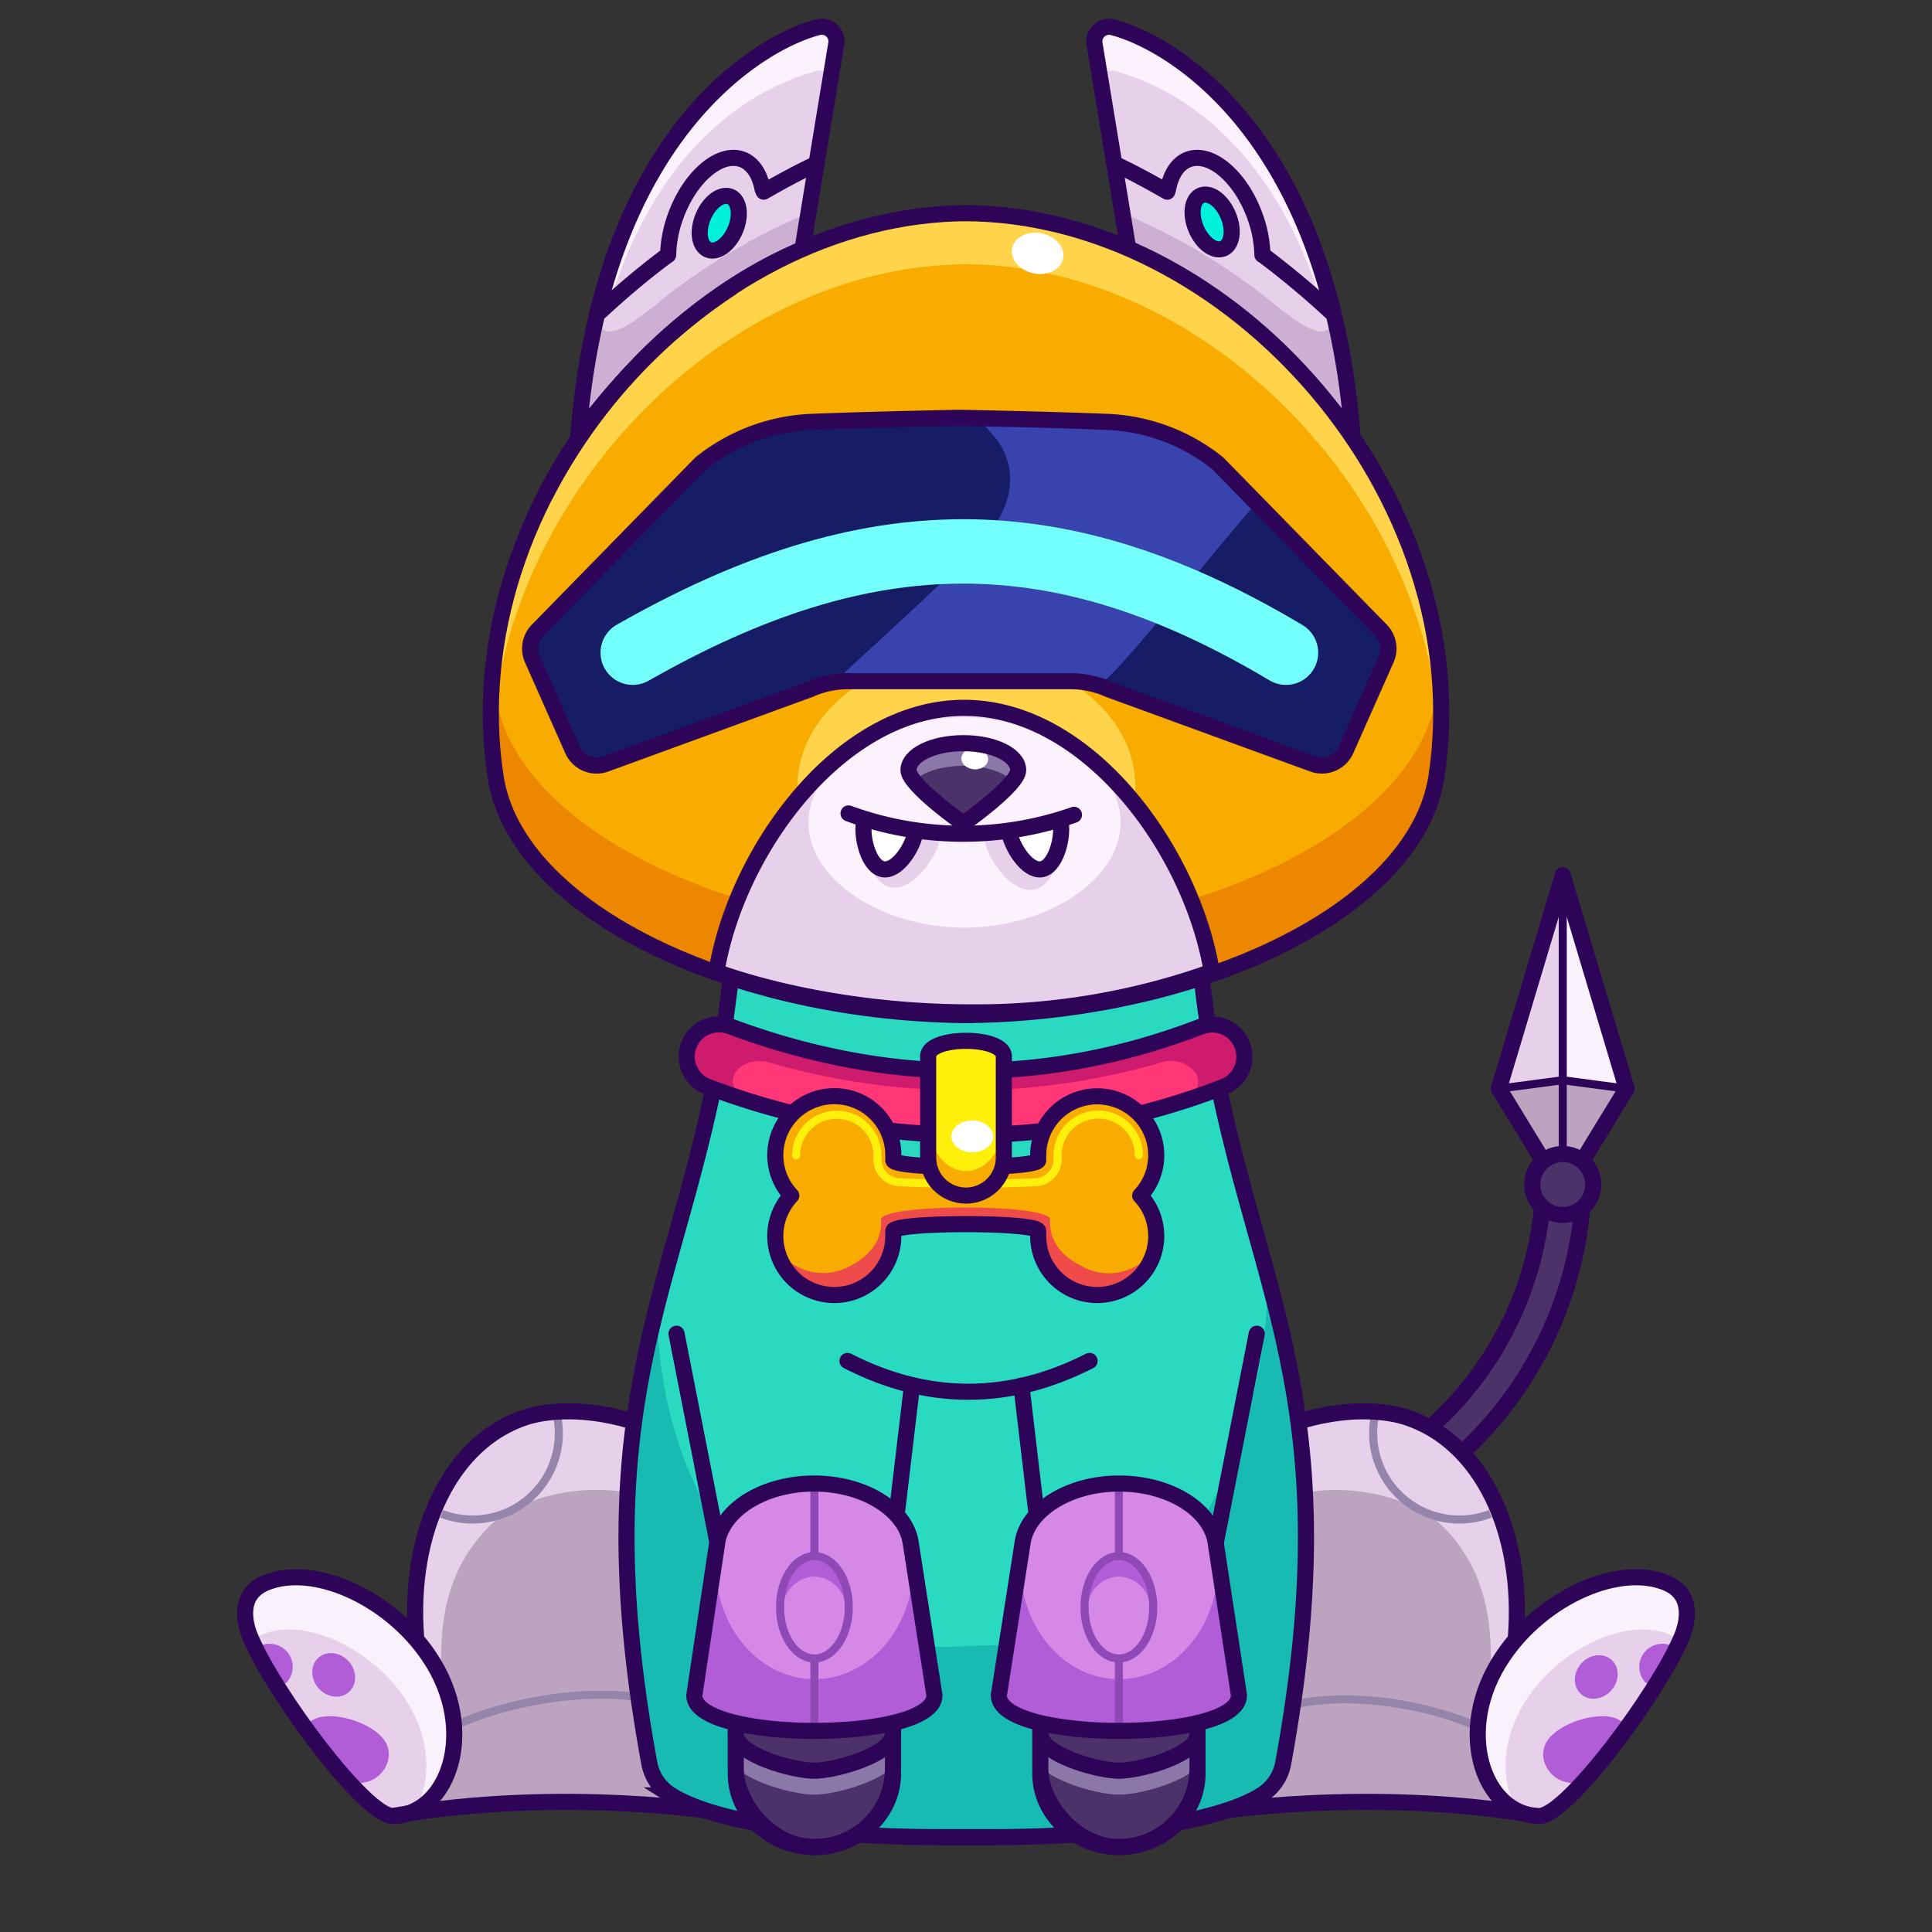 <svg xmlns="http://www.w3.org/2000/svg" viewBox="0 0 240 240">
  <rect x="0" y="0" width="240" height="240" fill="#333333" stroke="none"/>
  <svg id="tale" xmlns="http://www.w3.org/2000/svg" viewBox="0 0 240 240"><defs><style>.prefix_ZEJP2uQ32G_cls-1{fill:#4b3268;}.prefix_ZEJP2uQ32G_cls-2,.prefix_ZEJP2uQ32G_cls-6{fill:none;stroke:#2d0457;stroke-linecap:round;stroke-linejoin:round;}.prefix_ZEJP2uQ32G_cls-2{stroke-width:2px;}.prefix_ZEJP2uQ32G_cls-3{fill:#bca4c1;}.prefix_ZEJP2uQ32G_cls-4{fill:#f9f2fc;}.prefix_ZEJP2uQ32G_cls-5{fill:#e6d0ea;}</style></defs><g id="_02" data-name="02"><path class="prefix_ZEJP2uQ32G_cls-1" d="M191.67,148.71a42,42,0,0,1-29.54,37.37l1.52,4.76a47,47,0,0,0,33-42.13Z"/><path class="prefix_ZEJP2uQ32G_cls-2" d="M191.67,148.71a42,42,0,0,1-29.54,37.37l1.52,4.76a47,47,0,0,0,33-42.13Z"/><polygon class="prefix_ZEJP2uQ32G_cls-3" points="194.13 148.22 194.13 134.19 202.06 135.24 194.13 148.22"/><polygon class="prefix_ZEJP2uQ32G_cls-4" points="194.13 109.35 194.13 134.19 202.06 135.85 194.13 109.35"/><polygon class="prefix_ZEJP2uQ32G_cls-3" points="194.13 148.22 194.13 134.19 186.2 135.24 194.13 148.22"/><polygon class="prefix_ZEJP2uQ32G_cls-5" points="194.3 109.35 194.3 134.19 186.37 135.85 194.3 109.35"/><line class="prefix_ZEJP2uQ32G_cls-2" x1="202.06" y1="135.24" x2="194.13" y2="148.22"/><line class="prefix_ZEJP2uQ32G_cls-2" x1="202.06" y1="135.24" x2="194.13" y2="108.74"/><line class="prefix_ZEJP2uQ32G_cls-2" x1="186.2" y1="135.24" x2="194.13" y2="148.22"/><line class="prefix_ZEJP2uQ32G_cls-2" x1="186.2" y1="135.24" x2="194.13" y2="108.74"/><polyline class="prefix_ZEJP2uQ32G_cls-6" points="194.13 108.74 194.13 134.19 202.06 135.24"/><polygon class="prefix_ZEJP2uQ32G_cls-6" points="194.13 148.22 194.13 134.19 186.2 135.24 194.13 148.22"/><circle class="prefix_ZEJP2uQ32G_cls-1" cx="194.13" cy="147.14" r="3.79"/><circle class="prefix_ZEJP2uQ32G_cls-2" cx="194.13" cy="147.14" r="3.79"/></g></svg>
<svg id="ears" xmlns="http://www.w3.org/2000/svg" viewBox="0 0 240 240"><defs><style>.prefix_CAq8Gz4Lts_cls-1{fill:#e6d0ea;}.prefix_CAq8Gz4Lts_cls-2{fill:#ccafd3;}.prefix_CAq8Gz4Lts_cls-3{fill:#fcf2fd;}.prefix_CAq8Gz4Lts_cls-4{fill:none;stroke:#2d0457;stroke-linecap:round;stroke-linejoin:round;stroke-width:2px;}.prefix_CAq8Gz4Lts_cls-5{fill:#00f1d9;}</style></defs><g id="_02" data-name="02"><path class="prefix_CAq8Gz4Lts_cls-1" d="M71.86,54c3-37.72,22.82-48.82,29.72-50.61a1.82,1.82,0,0,1,2.31,2L99.68,31C88.76,35.46,79,44.43,71.94,54"/><path class="prefix_CAq8Gz4Lts_cls-2" d="M83.61,36.14c-2.53,1.88-9.73,8.78-9.28,2.36A97,97,0,0,0,71.86,54h.08c7-9.57,16.82-18.54,27.74-23l.46-4.5C98.21,27.62,92.52,29.5,83.61,36.14Z"/><path class="prefix_CAq8Gz4Lts_cls-3" d="M72.87,50.52C77.55,18.15,94.55,10.82,101,8.94a1.79,1.79,0,0,1,2.25.58l.68-4.13a1.82,1.82,0,0,0-2.31-2C94.68,5.19,74.89,16.29,71.86,54h.08C72.16,53.71,72.65,50.82,72.87,50.52Z"/><path class="prefix_CAq8Gz4Lts_cls-4" d="M71.86,54c3-37.72,22.82-48.82,29.72-50.61a1.82,1.82,0,0,1,2.31,2L99.68,31C88.76,35.46,79,44.43,71.94,54"/><path class="prefix_CAq8Gz4Lts_cls-4" d="M83,31.66a14.88,14.88,0,0,1,.89-4.7c1.73-4.87,5.39-8.09,8.18-7.2,1.4.45,2.31,1.85,2.66,3.73"/><path class="prefix_CAq8Gz4Lts_cls-4" d="M94.87,23.81c3.83-2.22,6.28-3.33,6.28-3.33"/><ellipse class="prefix_CAq8Gz4Lts_cls-5" cx="89.27" cy="27.58" rx="4.02" ry="2.42" transform="translate(29.16 99.1) rotate(-67.12)"/><path class="prefix_CAq8Gz4Lts_cls-4" d="M74.57,38.69c2.84-2.64,5.68-5,8.38-7"/><ellipse class="prefix_CAq8Gz4Lts_cls-4" cx="89.27" cy="27.58" rx="3.58" ry="2.16" transform="matrix(0.39, -0.92, 0.92, 0.39, 29.16, 99.1)"/><path class="prefix_CAq8Gz4Lts_cls-1" d="M168,54C165,16.29,145.18,5.19,138.28,3.4a1.82,1.82,0,0,0-2.32,2L140.17,31c10.93,4.49,20.7,13.46,27.74,23"/><path class="prefix_CAq8Gz4Lts_cls-2" d="M156.24,36.14c2.53,1.88,9.73,8.78,9.28,2.36A95.84,95.84,0,0,1,168,54h-.08c-7-9.57-16.81-18.54-27.74-23l-.46-4.5C141.65,27.62,147.33,29.5,156.24,36.14Z"/><path class="prefix_CAq8Gz4Lts_cls-3" d="M167,50.52c-4.68-32.37-21.68-39.7-28.09-41.58a1.8,1.8,0,0,0-2.25.58L136,5.39a1.82,1.82,0,0,1,2.32-2C145.18,5.19,165,16.29,168,54h-.08C167.7,53.71,167.2,50.82,167,50.52Z"/><path class="prefix_CAq8Gz4Lts_cls-4" d="M168,54C165,16.29,145.18,5.19,138.28,3.4a1.82,1.82,0,0,0-2.32,2L140.17,31c10.93,4.49,20.7,13.46,27.74,23"/><path class="prefix_CAq8Gz4Lts_cls-4" d="M156.82,31.66a14.88,14.88,0,0,0-.89-4.7c-1.72-4.87-5.39-8.09-8.18-7.2-1.39.45-2.3,1.85-2.65,3.73"/><path class="prefix_CAq8Gz4Lts_cls-4" d="M145,23.81c-3.83-2.22-6.28-3.33-6.28-3.33"/><ellipse class="prefix_CAq8Gz4Lts_cls-5" cx="150.58" cy="27.58" rx="2.42" ry="4.02" transform="translate(1.12 60.71) rotate(-22.88)"/><path class="prefix_CAq8Gz4Lts_cls-4" d="M165.28,38.69a106.34,106.34,0,0,0-8.38-7"/><ellipse class="prefix_CAq8Gz4Lts_cls-4" cx="150.58" cy="27.58" rx="2.16" ry="3.58" transform="translate(1.12 60.71) rotate(-22.88)"/></g></svg>
<svg id="legs" xmlns="http://www.w3.org/2000/svg" viewBox="0 0 240 240"><defs><style>.prefix_KfWBHepXp8_cls-1{fill:#e6d0ea;}.prefix_KfWBHepXp8_cls-2{fill:#bca4c1;}.prefix_KfWBHepXp8_cls-3,.prefix_KfWBHepXp8_cls-5,.prefix_KfWBHepXp8_cls-7{fill:none;}.prefix_KfWBHepXp8_cls-3{stroke:#9685aa;}.prefix_KfWBHepXp8_cls-3,.prefix_KfWBHepXp8_cls-7{stroke-miterlimit:10;}.prefix_KfWBHepXp8_cls-4{fill:#b15dd8;}.prefix_KfWBHepXp8_cls-5,.prefix_KfWBHepXp8_cls-7{stroke:#2d0457;stroke-width:2px;}.prefix_KfWBHepXp8_cls-5{stroke-linecap:round;stroke-linejoin:round;}.prefix_KfWBHepXp8_cls-6{fill:#f9f2fc;}</style></defs><g id="_01" data-name="01"><path class="prefix_KfWBHepXp8_cls-1" d="M84,224.12s-14.06-2.24-35.19,1.47l2.88-22.22C50.68,190.3,56,179,65.43,176c1.48-.46,12.82.64,14.34.61"/><path class="prefix_KfWBHepXp8_cls-2" d="M60.61,189.77c-6.31,6.45-6.33,14.8-5.32,23.19.48,4-2.45,6-5.62,6l-.86,6.65C69.94,221.88,84,224.12,84,224.12l-5.64-38.64C71.37,184.12,63.94,186.37,60.61,189.77Z"/><path class="prefix_KfWBHepXp8_cls-3" d="M69.21,175.9a10.89,10.89,0,0,1,.21,2.15,10.72,10.72,0,0,1-14.56,10"/><path class="prefix_KfWBHepXp8_cls-3" d="M49.67,218.94c6-6.42,22.11-10.13,32.15-7.64"/><path class="prefix_KfWBHepXp8_cls-1" d="M48.81,225.59c6.89-.13,10.68-10.66,4.51-19.8-5-7.47-14.53-11.61-20.35-9.15-3.55,1.5-2.51,5.23-1.87,6.73C34,210.3,45.39,225.65,48.81,225.59Z"/><path class="prefix_KfWBHepXp8_cls-4" d="M47.47,215.83c-1.91-2.18-7.12-3.57-9-1.89,0,0,0,0,0,0a73.53,73.53,0,0,0,5.82,7.27c.11.12.22.25.32.38.27-.08.56-.16.87-.22C47.66,220.94,49.39,218,47.47,215.83Z"/><ellipse class="prefix_KfWBHepXp8_cls-4" cx="41.44" cy="208.06" rx="2.51" ry="2.85" transform="translate(-127 79.1) rotate(-41.3)"/><path class="prefix_KfWBHepXp8_cls-4" d="M32.36,205.74c.34.79.68,1.6,1,2.4.06.16.13.33.2.49s0,.11.07.17c.12.24.23.47.34.71a2.34,2.34,0,0,0,1.68-.55,2.87,2.87,0,0,0-3.75-4.28,1.45,1.45,0,0,0-.17.18A3.21,3.21,0,0,1,32.36,205.74Z"/><path class="prefix_KfWBHepXp8_cls-5" d="M78.36,176.49c-6.85-2-11.45-.94-12.93-.48C56,179,50.68,190.3,51.69,203.37"/><path class="prefix_KfWBHepXp8_cls-6" d="M53.32,205.79c-5-7.47-14.53-11.61-20.35-9.15-3.55,1.5-2.51,5.23-1.87,6.73.07.17.15.36.24.54a3.7,3.7,0,0,1,1.29-.87c5-2.14,13.28,1.45,17.64,7.92,3.41,5.06,3.3,10.6,1.22,14C56.56,222.53,58.63,213.65,53.32,205.79Z"/><path class="prefix_KfWBHepXp8_cls-7" d="M90,225.21s-20.09-3.33-41.22.38"/><path class="prefix_KfWBHepXp8_cls-5" d="M48.81,225.59c6.89-.13,10.68-10.66,4.51-19.8-5-7.47-14.53-11.61-20.35-9.15-3.55,1.5-2.51,5.23-1.87,6.73C34,210.3,45.39,225.65,48.81,225.59Z"/><path class="prefix_KfWBHepXp8_cls-1" d="M156,224.12s14.06-2.24,35.19,1.47l-2.88-22.22c1-13.07-4.27-24.4-13.74-27.36-1.48-.46-12.82.64-14.34.61"/><path class="prefix_KfWBHepXp8_cls-2" d="M179.39,189.77c6.31,6.45,6.33,14.8,5.32,23.19-.48,4,2.45,6,5.62,6l.86,6.65c-21.13-3.71-35.19-1.47-35.19-1.47l5.64-38.64C168.63,184.12,176.06,186.37,179.39,189.77Z"/><path class="prefix_KfWBHepXp8_cls-3" d="M170.79,175.9a10.89,10.89,0,0,0-.21,2.15,10.72,10.72,0,0,0,14.56,10"/><path class="prefix_KfWBHepXp8_cls-3" d="M190.33,218.94c-5.62-6-20.58-9.43-29.92-7.11"/><path class="prefix_KfWBHepXp8_cls-5" d="M161.64,176.49c6.85-2,11.45-.94,12.93-.48,9.47,3,14.75,14.29,13.74,27.36"/><path class="prefix_KfWBHepXp8_cls-7" d="M150,225.21s20.09-3.33,41.22.38"/><path class="prefix_KfWBHepXp8_cls-1" d="M191.19,225.59c-6.89-.13-10.68-10.66-4.51-19.8,5-7.47,14.53-11.61,20.35-9.15,3.55,1.5,2.51,5.23,1.87,6.73C206,210.3,194.61,225.65,191.19,225.59Z"/><path class="prefix_KfWBHepXp8_cls-4" d="M192.53,215.83c1.91-2.18,7.12-3.57,9-1.89l0,0a73.53,73.53,0,0,1-5.82,7.27c-.11.12-.22.25-.32.38-.27-.08-.56-.16-.87-.22C192.34,220.94,190.61,218,192.53,215.83Z"/><ellipse class="prefix_KfWBHepXp8_cls-4" cx="198.56" cy="208.06" rx="2.85" ry="2.51" transform="matrix(0.66, -0.75, 0.75, 0.66, -88.8, 219.92)"/><path class="prefix_KfWBHepXp8_cls-4" d="M207.64,205.74c-.34.79-.68,1.6-1,2.4-.06.16-.13.33-.2.49s-.05.11-.07.17c-.12.24-.23.47-.34.71a2.34,2.34,0,0,1-1.68-.55,2.87,2.87,0,0,1,3.75-4.28,1.45,1.45,0,0,1,.17.18A3.21,3.21,0,0,0,207.64,205.74Z"/><path class="prefix_KfWBHepXp8_cls-6" d="M186.68,205.79c5-7.47,14.53-11.61,20.35-9.15,3.55,1.5,2.51,5.23,1.87,6.73-.07.17-.15.36-.24.54a3.7,3.7,0,0,0-1.29-.87c-5.05-2.14-13.28,1.45-17.64,7.92-3.41,5.06-3.3,10.6-1.22,14C183.44,222.53,181.37,213.65,186.68,205.79Z"/><path class="prefix_KfWBHepXp8_cls-5" d="M191.19,225.59c-6.89-.13-10.68-10.66-4.51-19.8,5-7.47,14.53-11.61,20.35-9.15,3.55,1.5,2.51,5.23,1.87,6.73C206,210.3,194.61,225.65,191.19,225.59Z"/></g></svg>
<svg id="body" xmlns="http://www.w3.org/2000/svg" viewBox="0 0 240 240"><defs><style>.prefix_v-ePJpxkv9_cls-1{fill:#29d9c0;}.prefix_v-ePJpxkv9_cls-2{fill:#17bbb1;}.prefix_v-ePJpxkv9_cls-3{fill:none;stroke:#2d0457;stroke-miterlimit:10;stroke-width:2px;}</style></defs><g id="_04" data-name="04"><path class="prefix_v-ePJpxkv9_cls-1" d="M149.06,119.27c3.6,38.3,19.58,49.48,10.33,99.84a5.89,5.89,0,0,1-2.76,3.92c-4.46,2.78-15.45,5.19-34,5.19h-5.2c-18.58,0-29.57-2.41-34-5.19a5.89,5.89,0,0,1-2.76-3.92c-9.25-50.36,6.73-61.54,10.33-99.84"/><path class="prefix_v-ePJpxkv9_cls-2" d="M157.38,158.17c.76,10-4.92,46.23-35.07,46.23l-5,.21c-32.77-1.85-36-33.62-35.63-42.86-3.73,14.68-6,30.41-1.06,57.36A5.89,5.89,0,0,0,83.37,223c4.46,2.78,15.45,5.19,34,5.19h5.2c18.58,0,29.57-2.41,34-5.19a5.89,5.89,0,0,0,2.76-3.92C164.74,190,161.64,173.93,157.38,158.17Z"/><path class="prefix_v-ePJpxkv9_cls-3" d="M149.06,119.27c3.6,38.3,19.58,49.48,10.33,99.84a5.89,5.89,0,0,1-2.76,3.92c-4.46,2.78-15.45,5.19-34,5.19h-5.2c-18.58,0-29.57-2.41-34-5.19a5.89,5.89,0,0,1-2.76-3.92c-9.25-50.36,6.73-61.54,10.33-99.84"/></g></svg>
<svg id="hand" xmlns="http://www.w3.org/2000/svg" viewBox="0 0 240 240"><defs><style>.prefix_PxfxGcLVB9_cls-1{fill:#4b3268;}.prefix_PxfxGcLVB9_cls-2,.prefix_PxfxGcLVB9_cls-3,.prefix_PxfxGcLVB9_cls-6{fill:none;stroke-linecap:round;stroke-linejoin:round;}.prefix_PxfxGcLVB9_cls-2{stroke:#8c78a8;}.prefix_PxfxGcLVB9_cls-2,.prefix_PxfxGcLVB9_cls-3{stroke-width:2px;}.prefix_PxfxGcLVB9_cls-3{stroke:#2d0457;}.prefix_PxfxGcLVB9_cls-4{fill:#d588e5;}.prefix_PxfxGcLVB9_cls-5{fill:#b15dd8;}.prefix_PxfxGcLVB9_cls-6{stroke:#8f48b5;}</style></defs><g id="_05" data-name="05"><rect class="prefix_PxfxGcLVB9_cls-1" x="129.23" y="191.52" width="19.53" height="37.92" rx="8.37"/><path class="prefix_PxfxGcLVB9_cls-2" d="M129.23,202.62c0-5,4.37-9.12,9.76-9.12h0c5.4,0,9.77,4.08,9.77,9.12"/><path class="prefix_PxfxGcLVB9_cls-2" d="M129.26,207.54c0-2.52,7.06-4.56,9.75-4.56h0c2.7,0,9.75,2,9.75,4.56"/><line class="prefix_PxfxGcLVB9_cls-2" x1="129.3" y1="212.46" x2="148.76" y2="212.46"/><path class="prefix_PxfxGcLVB9_cls-2" d="M129.26,217.38c0,2.52,7.06,4.56,9.75,4.56h0c2.7,0,9.75-2,9.75-4.56"/><path class="prefix_PxfxGcLVB9_cls-3" d="M129.23,200.64c0-5,4.37-9.12,9.76-9.12h0c5.4,0,9.77,4.09,9.77,9.12"/><path class="prefix_PxfxGcLVB9_cls-3" d="M129.26,205.56c0-2.52,7.06-4.56,9.75-4.56h0c2.7,0,9.75,2,9.75,4.56"/><line class="prefix_PxfxGcLVB9_cls-3" x1="129.3" y1="210.48" x2="148.76" y2="210.48"/><path class="prefix_PxfxGcLVB9_cls-3" d="M129.23,220.33c0,5,4.37,9.11,9.76,9.11h0c5.4,0,9.77-4.08,9.77-9.11"/><path class="prefix_PxfxGcLVB9_cls-3" d="M129.26,215.41c0,2.51,7.06,4.55,9.75,4.55h0c2.7,0,9.75-2,9.75-4.55"/><rect class="prefix_PxfxGcLVB9_cls-3" x="129.23" y="191.52" width="19.53" height="37.92" rx="9.76"/><path class="prefix_PxfxGcLVB9_cls-4" d="M153.91,210.61c0,5.88-29.83,5.88-29.83,0l3-19.26c.83-4,5.93-7.06,11.94-7.06h0c6,0,11.12,3,11.95,7.06Z"/><path class="prefix_PxfxGcLVB9_cls-5" d="M139,195.84a4.1,4.1,0,0,1,3.83,3.21,4.93,4.93,0,0,0,.16-1.28,4,4,0,1,0-8,0,4.94,4.94,0,0,0,.17,1.28A4.09,4.09,0,0,1,139,195.84Z"/><path class="prefix_PxfxGcLVB9_cls-5" d="M127.11,191.14a1.66,1.66,0,0,0-.06.21l0,.16Z"/><path class="prefix_PxfxGcLVB9_cls-5" d="M151.25,193.37c0,.36.05.71.05,1.07,0,7.82-5.5,14.15-12.27,14.15s-12.27-6.33-12.27-14.15a17,17,0,0,1,.21-2.6l-2.89,18.77c0,5.88,29.83,5.88,29.83,0Z"/><line class="prefix_PxfxGcLVB9_cls-6" x1="138.99" y1="193.29" x2="138.99" y2="184.29"/><line class="prefix_PxfxGcLVB9_cls-6" x1="138.99" y1="206.02" x2="138.99" y2="214.65"/><path class="prefix_PxfxGcLVB9_cls-3" d="M153.91,210.61c0,5.88-29.83,5.88-29.83,0l3-19.26c.83-4,5.93-7.06,11.94-7.06h0c6,0,11.12,3,11.95,7.06Z"/><ellipse class="prefix_PxfxGcLVB9_cls-6" cx="138.99" cy="199.66" rx="4.27" ry="6.36"/><line class="prefix_PxfxGcLVB9_cls-3" x1="128.7" y1="187.55" x2="126.88" y2="172.13"/><line class="prefix_PxfxGcLVB9_cls-3" x1="151.08" y1="191.39" x2="156.12" y2="165.68"/><path class="prefix_PxfxGcLVB9_cls-3" d="M105.28,169.06c9.92,5.08,20,5.13,30.07,0"/><rect class="prefix_PxfxGcLVB9_cls-1" x="91.4" y="191.52" width="19.53" height="37.92" rx="8.37" transform="translate(202.33 420.97) rotate(180)"/><path class="prefix_PxfxGcLVB9_cls-2" d="M110.93,202.62c0-5-4.37-9.12-9.76-9.12h0c-5.4,0-9.77,4.08-9.77,9.12"/><path class="prefix_PxfxGcLVB9_cls-2" d="M110.9,207.54c0-2.52-7.05-4.56-9.75-4.56h0c-2.7,0-9.75,2-9.75,4.56"/><line class="prefix_PxfxGcLVB9_cls-2" x1="110.86" y1="212.46" x2="91.4" y2="212.46"/><path class="prefix_PxfxGcLVB9_cls-2" d="M110.9,217.38c0,2.52-7.05,4.56-9.75,4.56h0c-2.7,0-9.75-2-9.75-4.56"/><path class="prefix_PxfxGcLVB9_cls-3" d="M110.93,200.64c0-5-4.37-9.12-9.76-9.12h0c-5.4,0-9.77,4.09-9.77,9.12"/><path class="prefix_PxfxGcLVB9_cls-3" d="M110.9,205.56c0-2.52-7.05-4.56-9.75-4.56h0c-2.7,0-9.75,2-9.75,4.56"/><line class="prefix_PxfxGcLVB9_cls-3" x1="110.86" y1="210.48" x2="91.4" y2="210.48"/><path class="prefix_PxfxGcLVB9_cls-3" d="M110.93,220.33c0,5-4.37,9.11-9.76,9.11h0c-5.4,0-9.77-4.08-9.77-9.11"/><path class="prefix_PxfxGcLVB9_cls-3" d="M110.9,215.41c0,2.51-7.05,4.55-9.75,4.55h0c-2.7,0-9.75-2-9.75-4.55"/><rect class="prefix_PxfxGcLVB9_cls-3" x="91.4" y="191.52" width="19.53" height="37.92" rx="9.76" transform="translate(202.33 420.97) rotate(180)"/><path class="prefix_PxfxGcLVB9_cls-4" d="M86.25,210.61c0,5.88,29.83,5.88,29.83,0l-3-19.26c-.83-4-5.93-7.06-11.94-7.06h0c-6,0-11.12,3-12,7.06Z"/><path class="prefix_PxfxGcLVB9_cls-5" d="M113.05,191.14a1.66,1.66,0,0,1,.06.21l0,.16Z"/><path class="prefix_PxfxGcLVB9_cls-5" d="M88.91,193.37c0,.36,0,.71,0,1.07,0,7.82,5.5,14.15,12.27,14.15s12.27-6.33,12.27-14.15a17,17,0,0,0-.21-2.6l2.89,18.77c0,5.88-29.83,5.88-29.83,0Z"/><line class="prefix_PxfxGcLVB9_cls-6" x1="101.17" y1="193.29" x2="101.17" y2="184.29"/><line class="prefix_PxfxGcLVB9_cls-6" x1="101.17" y1="206.02" x2="101.17" y2="214.65"/><path class="prefix_PxfxGcLVB9_cls-3" d="M86.25,210.61c0,5.88,29.83,5.88,29.83,0l-3-19.26c-.83-4-5.93-7.06-11.94-7.06h0c-6,0-11.12,3-12,7.06Z"/><path class="prefix_PxfxGcLVB9_cls-5" d="M101.17,195.84a4.09,4.09,0,0,1,3.82,3.21,4.94,4.94,0,0,0,.17-1.28,4,4,0,1,0-8,0,4.93,4.93,0,0,0,.16,1.28A4.1,4.1,0,0,1,101.17,195.84Z"/><ellipse class="prefix_PxfxGcLVB9_cls-6" cx="101.17" cy="199.66" rx="4.27" ry="6.36"/><line class="prefix_PxfxGcLVB9_cls-3" x1="111.46" y1="187.55" x2="113.29" y2="172.13"/><line class="prefix_PxfxGcLVB9_cls-3" x1="89.08" y1="191.39" x2="84.04" y2="165.68"/></g></svg>
<svg id="collar" xmlns="http://www.w3.org/2000/svg" viewBox="0 0 240 240"><defs><style>.prefix_P7Hzjg3ytS_cls-1{fill:#ff3776;}.prefix_P7Hzjg3ytS_cls-2{fill:#ce1b6d;}.prefix_P7Hzjg3ytS_cls-3,.prefix_P7Hzjg3ytS_cls-6,.prefix_P7Hzjg3ytS_cls-7{fill:none;}.prefix_P7Hzjg3ytS_cls-3,.prefix_P7Hzjg3ytS_cls-6{stroke:#2d0457;stroke-width:2px;}.prefix_P7Hzjg3ytS_cls-3{stroke-miterlimit:10;}.prefix_P7Hzjg3ytS_cls-4{fill:#f9ac00;}.prefix_P7Hzjg3ytS_cls-5{fill:#ef4b4b;}.prefix_P7Hzjg3ytS_cls-6,.prefix_P7Hzjg3ytS_cls-7{stroke-linecap:round;stroke-linejoin:round;}.prefix_P7Hzjg3ytS_cls-7{stroke:#fff00c;}.prefix_P7Hzjg3ytS_cls-8{fill:#fff00c;}.prefix_P7Hzjg3ytS_cls-9{fill:#fff;}</style></defs><g id="_04" data-name="04"><path class="prefix_P7Hzjg3ytS_cls-1" d="M120.25,141A92.18,92.18,0,0,1,87.91,135a4,4,0,0,1,2.8-7.5c19.75,7.37,39.44,7.38,58.54,0a4,4,0,0,1,2.88,7.46A88,88,0,0,1,120.25,141Z"/><path class="prefix_P7Hzjg3ytS_cls-2" d="M154.42,129.79a4,4,0,0,0-5.17-2.29c-19.1,7.36-38.79,7.35-58.54,0a4,4,0,0,0-2.8,7.5A92.22,92.22,0,0,0,120.25,141,88,88,0,0,0,152.13,135,4,4,0,0,0,154.42,129.79Zm-7.7,6.89a94.79,94.79,0,0,1-26.55,3.81,99.26,99.26,0,0,1-26.93-3.8c-1.73-.48-2.6-1.93-2-3.23s2.56-2,4.29-1.48a87.28,87.28,0,0,0,48.75,0,3.75,3.75,0,0,1,4.31,1.44C149.29,134.73,148.43,136.18,146.72,136.68Z"/><path class="prefix_P7Hzjg3ytS_cls-3" d="M120.25,141A92.18,92.18,0,0,1,87.91,135a4,4,0,0,1,2.8-7.5c19.75,7.37,39.44,7.38,58.54,0a4,4,0,0,1,2.88,7.46A88,88,0,0,1,120.25,141Z"/><path class="prefix_P7Hzjg3ytS_cls-4" d="M143.63,143.52a7.33,7.33,0,1,0-14.66,0,5.68,5.68,0,0,0,0,.59c0,1.14-18,1.14-18,0a5.68,5.68,0,0,0,0-.59,7.33,7.33,0,1,0-12.67,5,7.33,7.33,0,1,0,12.67,5,5.68,5.68,0,0,0,0-.59c0-1.15,18-1.15,18,0a5.68,5.68,0,0,0,0,.59,7.33,7.33,0,1,0,12.67-5A7.27,7.27,0,0,0,143.63,143.52Z"/><path class="prefix_P7Hzjg3ytS_cls-5" d="M137.7,158.17a7,7,0,0,1-3.53-1c-2.24-1.13-3.72-3-3.72-5.17a4.21,4.21,0,0,1,0-.5c0-2-21-2-21,0a4.19,4.19,0,0,1,0,.5c0,2.14-1.44,4-3.65,5.15a6.92,6.92,0,0,1-9.32-2.09A7.33,7.33,0,0,0,111,153.53a5.68,5.68,0,0,0,0-.59c0-1.15,18-1.15,18,0a5.68,5.68,0,0,0,0,.59,7.33,7.33,0,0,0,14.49,1.56A6.91,6.91,0,0,1,137.7,158.17Z"/><path class="prefix_P7Hzjg3ytS_cls-6" d="M143.63,143.52a7.33,7.33,0,1,0-14.66,0,5.68,5.68,0,0,0,0,.59c0,1.14-18,1.14-18,0a5.68,5.68,0,0,0,0-.59,7.33,7.33,0,1,0-12.67,5,7.33,7.33,0,1,0,12.67,5,5.68,5.68,0,0,0,0-.59c0-1.15,18-1.15,18,0a5.68,5.68,0,0,0,0,.59,7.33,7.33,0,1,0,12.67-5A7.27,7.27,0,0,0,143.63,143.52Z"/><path class="prefix_P7Hzjg3ytS_cls-7" d="M141.47,143.5a5,5,0,1,0-10.09,0V144a2.84,2.84,0,0,1-2.66,2.85c-4.33.25-12.78.25-17.11,0A2.84,2.84,0,0,1,109,144v-.47a5.05,5.05,0,1,0-10.1,0"/><path class="prefix_P7Hzjg3ytS_cls-4" d="M124.7,131.23v12.6a4.71,4.71,0,0,1-4.7,4.69h0a4.71,4.71,0,0,1-4.7-4.69v-12.6"/><path class="prefix_P7Hzjg3ytS_cls-8" d="M115.3,129.88v9.51c0,3.34,2.12,6.08,4.7,6.08s4.7-2.74,4.7-6.08v-9.22A45.48,45.48,0,0,1,115.3,129.88Z"/><path class="prefix_P7Hzjg3ytS_cls-3" d="M124.7,131.23v12.6a4.71,4.71,0,0,1-4.7,4.69h0a4.71,4.71,0,0,1-4.7-4.69v-12.6C115.3,128.65,124.7,128.65,124.7,131.23Z"/><ellipse class="prefix_P7Hzjg3ytS_cls-9" cx="120.78" cy="141.17" rx="2.6" ry="1.98"/></g></svg>
<svg id="head" xmlns="http://www.w3.org/2000/svg" viewBox="0 0 240 240"><defs><style>.prefix_dkp0aHPBsl_cls-1{fill:#f9ac00;}.prefix_dkp0aHPBsl_cls-2{fill:#ffd44a;}.prefix_dkp0aHPBsl_cls-3{fill:#caf1ff;}.prefix_dkp0aHPBsl_cls-4{fill:#fff;}.prefix_dkp0aHPBsl_cls-5{fill:#88a4ea;}.prefix_dkp0aHPBsl_cls-6{fill:#ed8700;}.prefix_dkp0aHPBsl_cls-7{fill:none;stroke:#2d0457;stroke-miterlimit:10;stroke-width:2px;}</style></defs><g id="_01" data-name="01"><path class="prefix_dkp0aHPBsl_cls-1" d="M119.17,126.1c29.11,0,56.7-12.75,59.27-29.62,5.29-34.73-25.4-70-58.74-70h.6c-33.34,0-64,35.24-58.74,70,2.57,16.87,30.16,29.62,59.27,29.62"/><path class="prefix_dkp0aHPBsl_cls-2" d="M120,32.82h0c29.66.19,57.12,28.2,58.92,58.85,1.94-33-27.24-64.95-58.92-65.15-31.68.2-60.86,32.15-58.92,65.15C62.88,61,90.34,33,120,32.82Z"/><path class="prefix_dkp0aHPBsl_cls-3" d="M119.7,26.51h0Z"/><ellipse class="prefix_dkp0aHPBsl_cls-4" cx="128.91" cy="31.47" rx="2.54" ry="3.23" transform="translate(71.96 151.33) rotate(-78.31)"/><path class="prefix_dkp0aHPBsl_cls-5" d="M120.83,126.1h0Z"/><path class="prefix_dkp0aHPBsl_cls-6" d="M178.44,86.36C175.89,103.06,148.8,115.73,120,116h0c-28.8-.24-55.89-12.91-58.44-29.61-.15-1-.26-2-.35-2.94a53.46,53.46,0,0,0,.35,13.06c2.55,16.71,29.64,29.37,58.44,29.61,28.8-.24,55.89-12.9,58.44-29.61a53.46,53.46,0,0,0,.35-13.06C178.7,84.4,178.59,85.38,178.44,86.36Z"/><path class="prefix_dkp0aHPBsl_cls-7" d="M119.17,126.1c29.11,0,56.7-12.75,59.27-29.62,5.29-34.73-25.4-70-58.74-70h.6c-33.34,0-64,35.24-58.74,70,2.57,16.87,30.16,29.62,59.27,29.62"/><path class="prefix_dkp0aHPBsl_cls-7" d="M90.93,35.69A68,68,0,0,0,67.72,61.51"/><path class="prefix_dkp0aHPBsl_cls-2" d="M141.05,97.75c0,9.11-9.41,12.93-21,12.93s-21-3.82-21-12.93,9.41-16.5,21-16.5S141.05,88.64,141.05,97.75Z"/></g></svg>
<svg id="mask" xmlns="http://www.w3.org/2000/svg" viewBox="0 0 240 240"><defs><style>.prefix_pZoGUDlaob_cls-1{fill:#e6d0ea;}.prefix_pZoGUDlaob_cls-2{fill:#fcf2fd;}.prefix_pZoGUDlaob_cls-3,.prefix_pZoGUDlaob_cls-7{fill:none;stroke:#2d0457;stroke-width:2px;}.prefix_pZoGUDlaob_cls-3{stroke-miterlimit:10;}.prefix_pZoGUDlaob_cls-4{fill:#4b3268;}.prefix_pZoGUDlaob_cls-5{fill:#8c78a8;}.prefix_pZoGUDlaob_cls-6{fill:#fff;}.prefix_pZoGUDlaob_cls-7{stroke-linecap:round;stroke-linejoin:round;}</style></defs><g id="_02" data-name="02"><path class="prefix_pZoGUDlaob_cls-1" d="M89.38,120.71c2.48-15,15.31-32.78,30.77-32.78,18.34,0,32.49,32.25,30.76,32.78C114.41,131.82,89.38,120.71,89.38,120.71Z"/><path class="prefix_pZoGUDlaob_cls-2" d="M139.2,102.17c0,7.22-9.33,13.07-19.42,13.07s-19.35-5.85-19.35-13.07,9.26-13.08,19.35-13.08S139.2,95,139.2,102.17Z"/><path class="prefix_pZoGUDlaob_cls-3" d="M89,120.71c2.48-15,15.31-32.78,30.76-32.78s28.28,17.74,30.77,32.78a87,87,0,0,1-29.91,5.05C101.85,125.76,89,120.71,89,120.71Z"/><path class="prefix_pZoGUDlaob_cls-4" d="M126.48,95.67c0,1.85-6.81,6.64-6.81,6.64s-6.81-4.79-6.81-6.64,3-3.35,6.81-3.35S126.48,93.82,126.48,95.67Z"/><path class="prefix_pZoGUDlaob_cls-5" d="M119.67,95.13c2.7,0,5,.77,6.13,1.9a2.64,2.64,0,0,0,.68-1.36c0-1.85-3-3.35-6.81-3.35s-6.81,1.5-6.81,3.35a2.64,2.64,0,0,0,.68,1.36C114.64,95.9,117,95.13,119.67,95.13Z"/><ellipse class="prefix_pZoGUDlaob_cls-6" cx="121.1" cy="94.27" rx="1.31" ry="1.66" transform="translate(18.98 208.83) rotate(-86.19)"/><path class="prefix_pZoGUDlaob_cls-3" d="M126.48,95.67c0,1.85-6.81,6.64-6.81,6.64s-6.81-4.79-6.81-6.64,3-3.35,6.81-3.35S126.48,93.82,126.48,95.67Z"/><path class="prefix_pZoGUDlaob_cls-1" d="M116.79,104.14c-.55,2.69-3.55,6.61-6.16,6.08s-3.83-5.32-3.28-8"/><path class="prefix_pZoGUDlaob_cls-6" d="M113.68,103.68c-.42,2-2.71,5-4.69,4.64s-2.93-4.06-2.51-6.11"/><path class="prefix_pZoGUDlaob_cls-1" d="M122.3,104.43c.55,2.69,3.55,6.61,6.16,6.08s3.83-5.32,3.29-8"/><path class="prefix_pZoGUDlaob_cls-6" d="M125.14,104c.41,2,2.7,5,4.69,4.64s2.92-4.06,2.51-6.11"/><path class="prefix_pZoGUDlaob_cls-7" d="M105.41,101.05a41.48,41.48,0,0,0,28,.17"/><path class="prefix_pZoGUDlaob_cls-3" d="M113.75,103.22c-.3,2-2.25,5-4,4.77s-2.74-3.75-2.43-5.76"/><path class="prefix_pZoGUDlaob_cls-3" d="M125.34,103.22c.31,2,2.26,5,4,4.77s2.73-3.75,2.43-5.76"/></g></svg>
<svg id="eyes" xmlns="http://www.w3.org/2000/svg" viewBox="0 0 240 240"><defs><style>.prefix_8q6fubfDFg_cls-1{fill:#171c66;}.prefix_8q6fubfDFg_cls-2{fill:#3843ad;}.prefix_8q6fubfDFg_cls-3,.prefix_8q6fubfDFg_cls-4{fill:none;stroke-linecap:round;stroke-linejoin:round;}.prefix_8q6fubfDFg_cls-3{stroke:#2d0457;stroke-width:2px;}.prefix_8q6fubfDFg_cls-4{stroke:#73fffb;stroke-width:8px;}</style></defs><g id="_06" data-name="06"><path class="prefix_8q6fubfDFg_cls-1" d="M171.56,78.3,151.29,57.57a23.44,23.44,0,0,0-13.74-5.16c-5.16-.21-12-.38-18.38-.51-6.35.13-13.22.3-18.38.51a23.46,23.46,0,0,0-13.74,5.16L66.78,78.3a3.25,3.25,0,0,0-.64,3.6l5,11.27a3.25,3.25,0,0,0,4.09,1.73l25.41-9.28a11.53,11.53,0,0,1,4.7-1H133a11.52,11.52,0,0,1,4.69,1L163.1,94.9a3.26,3.26,0,0,0,4.09-1.73l5-11.27A3.25,3.25,0,0,0,171.56,78.3Z"/><path class="prefix_8q6fubfDFg_cls-2" d="M156.08,62.47l-4.79-4.9a23.44,23.44,0,0,0-13.74-5.16C133,52.22,127,52.07,121.31,52a18,18,0,0,1,2.7,2.87c3.06,4.57.94,9.43-2.53,13-5.75,5.88-11.94,11.37-18,17a10.66,10.66,0,0,1,1.87-.17H133a11.82,11.82,0,0,1,2.71.33l1,0C141,81.31,148.93,70.62,156.08,62.47Z"/><path class="prefix_8q6fubfDFg_cls-3" d="M171.56,78.3,151.29,57.57a23.44,23.44,0,0,0-13.74-5.16c-5.16-.21-12-.38-18.38-.51-6.35.13-13.22.3-18.38.51a23.46,23.46,0,0,0-13.74,5.16L66.78,78.3a3.25,3.25,0,0,0-.64,3.6l5,11.27a3.25,3.25,0,0,0,4.09,1.73l25.41-9.28a11.53,11.53,0,0,1,4.7-1H133a11.52,11.52,0,0,1,4.69,1L163.1,94.9a3.26,3.26,0,0,0,4.09-1.73l5-11.27A3.25,3.25,0,0,0,171.56,78.3Z"/><path class="prefix_8q6fubfDFg_cls-4" d="M78.6,81.08c29.43-16.77,53-16.78,81.15,0"/></g></svg>
</svg>
